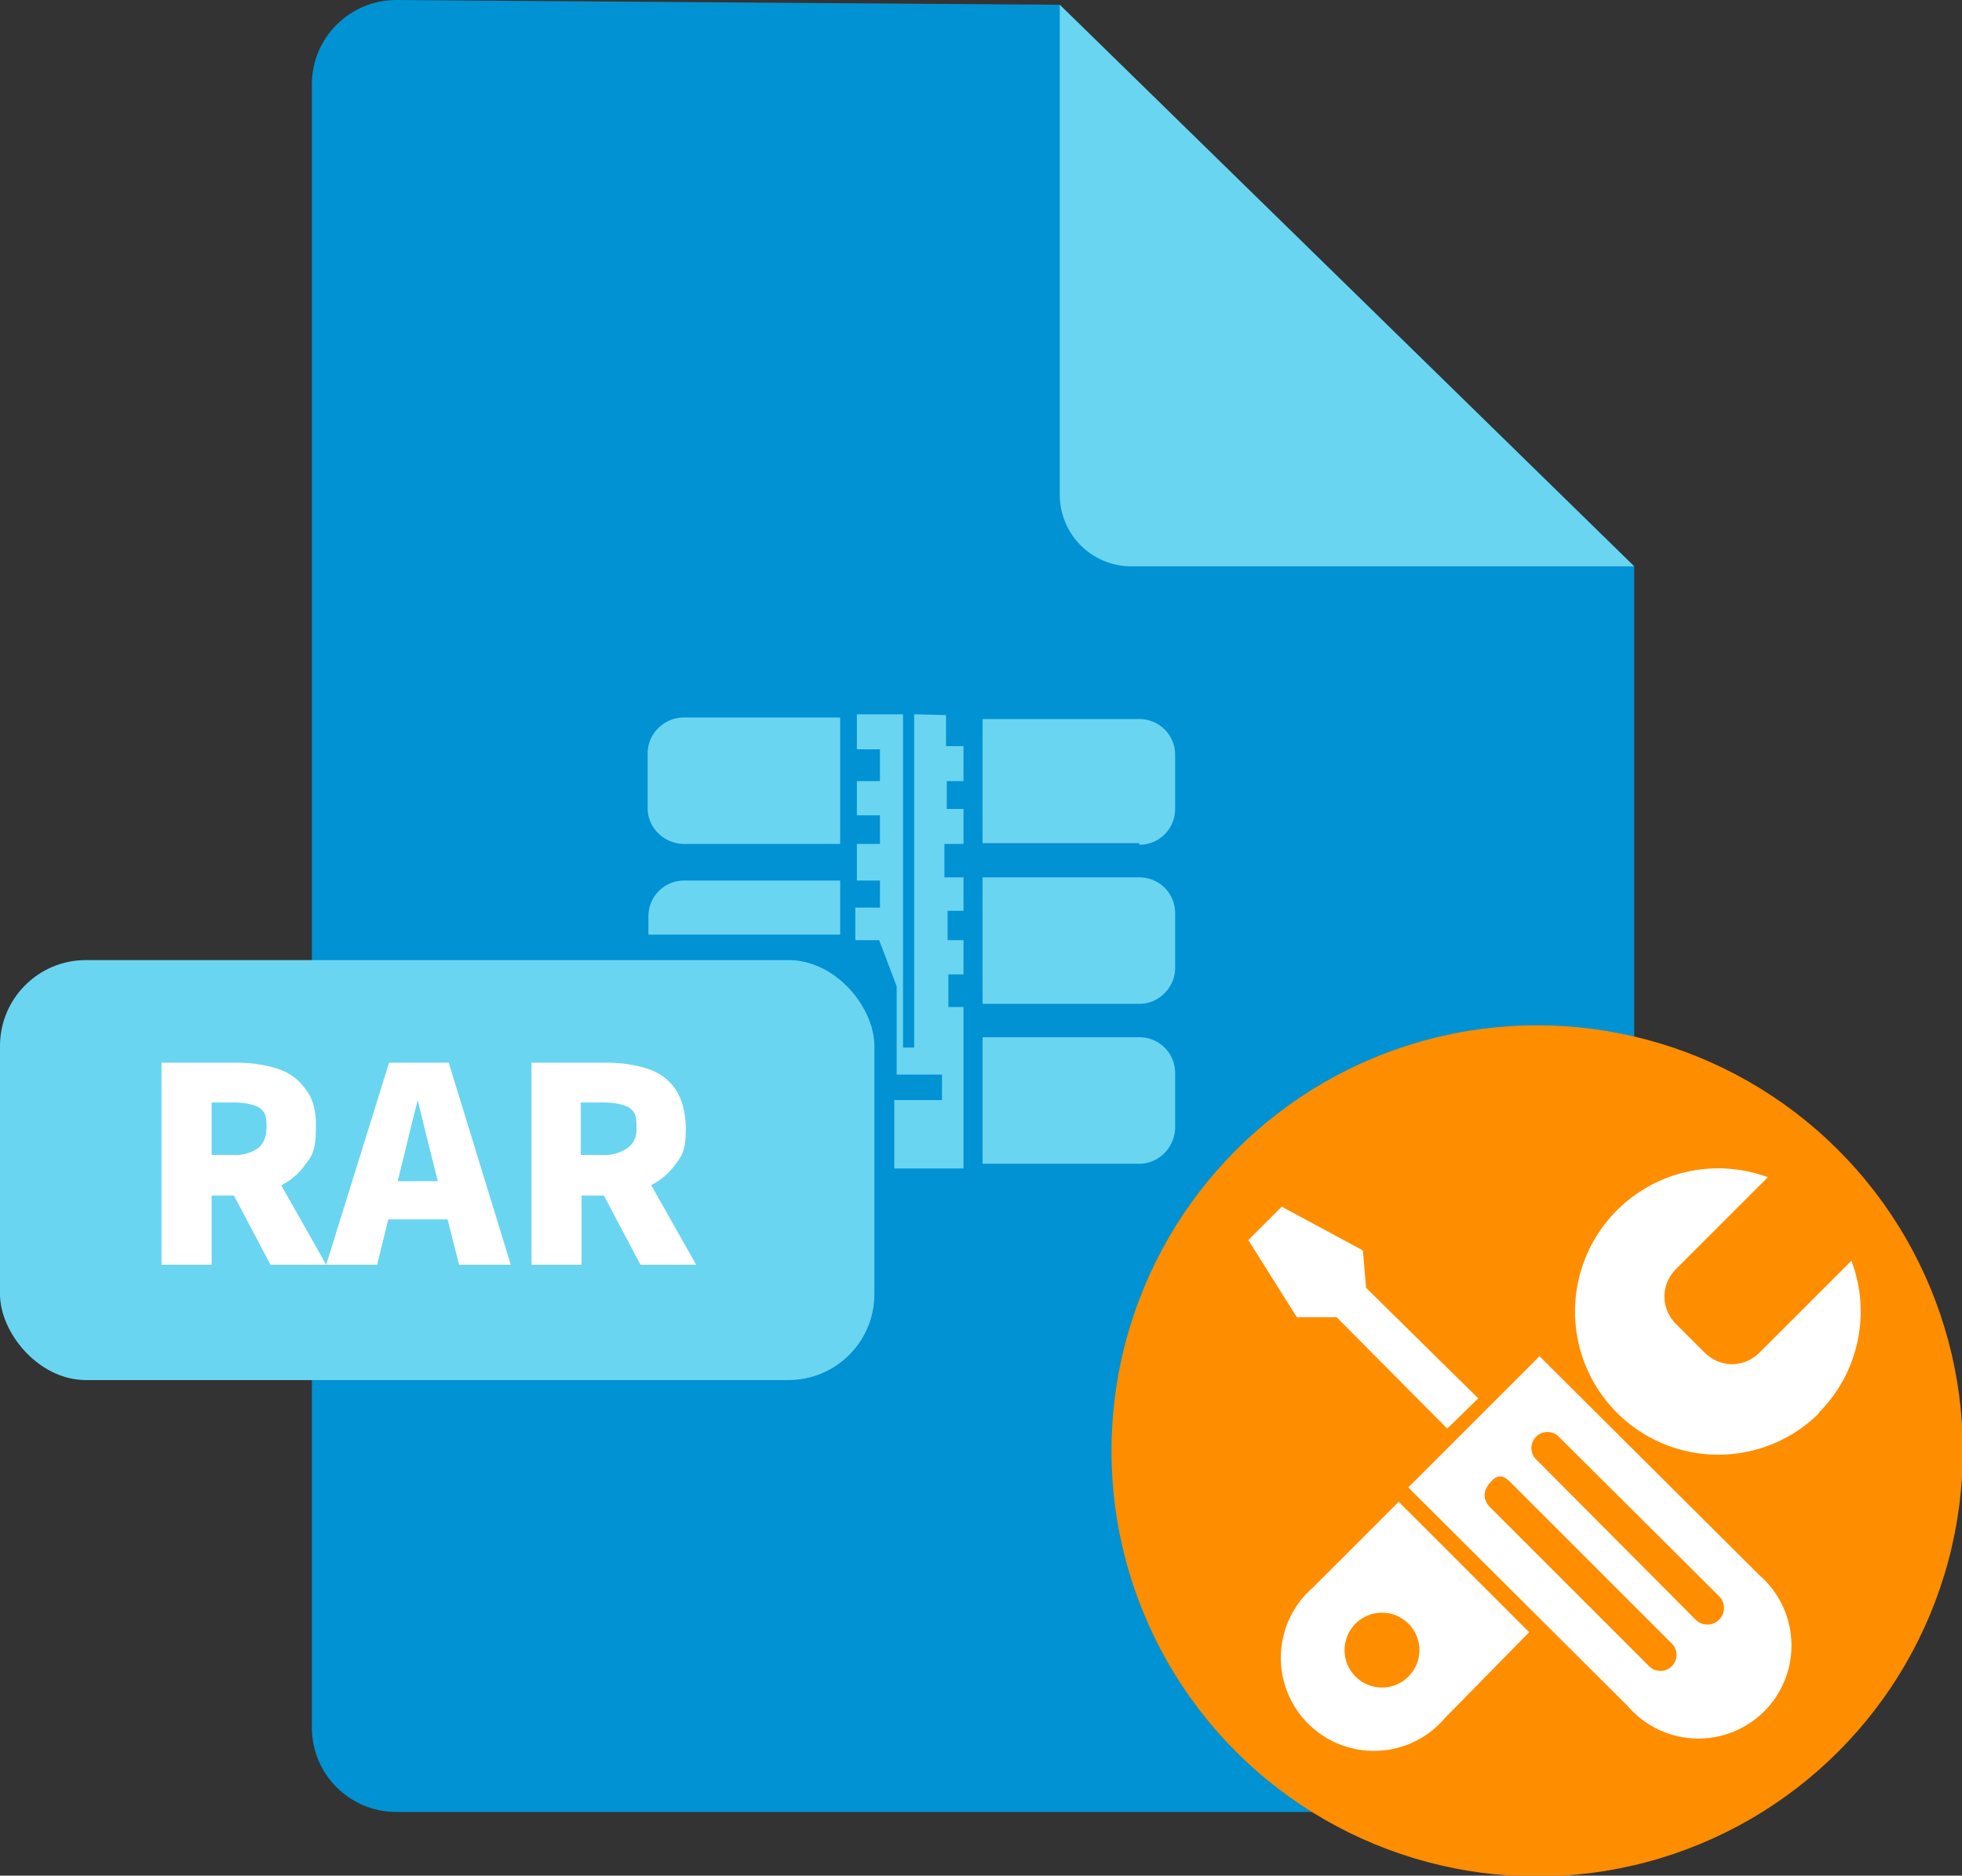<svg xmlns="http://www.w3.org/2000/svg" viewBox="0 0 246.6 235.8"><rect x="0" y="0" width="246.6" height="235.8" fill="#333333" stroke="none"/><path d="M133.2.6 49.8 0C44 0 39.2 4.7 39.2 10.6v206.6c0 5.9 4.8 10.6 10.6 10.6h155.6V71.2z" fill="#0092d3"/><path d="M133.2.6v61.7a9 9 0 0 0 8.9 8.9h63.3zM86 90.2h19.6v15.9H86c-2.5 0-4.6-2-4.6-4.5v-6.9c0-2.4 2-4.5 4.6-4.5m57.2 15.8h-19.7V90.4h19.7c2.5 0 4.5 2 4.5 4.5v6.8c0 2.5-2 4.5-4.5 4.5m0 20h-19.7v-15.9h19.7c2.5 0 4.5 2 4.5 4.5v6.9c0 2.4-2 4.5-4.5 4.5m0 20.1h-19.7v-15.9h19.7c2.5 0 4.5 2 4.5 4.5v6.8c0 2.5-2 4.6-4.5 4.6m-37.6-35.6v6.8H81.5v-2.3c0-2.5 2-4.5 4.5-4.5zm7.9-20.9h-5.8v4.4h2.9v4h-2.9v4.3h2.9v3.6h-2.9v4.6h2.9v3.4h-3.1v4.1h3l2.2 5.8v11.1h5.7v3.2h-6v8.6h8.7v-20.3h-1.9v-4.1h1.9v-4.3h-2v-3.7h2v-4.2h-2.4v-4.2h2.4v-4.4H119v-3.5h2.1v-4.4h-2.2v-3.9l-4-.1v41.9h-1.4z" fill="#6ad5f1"/><rect y="120.7" width="109.9" height="52.8" rx="10.8" ry="10.8" fill="#6ad5f1"/><circle cx="193.2" cy="182.4" r="53.5" transform="rotate(-45 193.2 182.4)" fill="#ff8d00"/><path d="M20.3 159v-25.4h9.4q2.7 0 5 .7t3.6 2.5q1.5 1.8 1.4 4.9c0 3.1-.5 3.6-1.4 4.8a8 8 0 0 1-3.6 2.8q-2.3 1-5 1h-3.1v8.7zm6.3-13.8h2.7a5 5 0 0 0 3.2-.9q1-.9 1-2.6c0-1.7-.3-2-1-2.5q-1.2-.6-3.2-.6h-2.7zM34 159l-5.5-10.4 4.3-4.1L41 159zm7 0 7.9-25.4h7.5l7.8 25.4h-6.5l-3.2-12.6-1-4-1-4.1-1 4-1 4.1-3.1 12.6zm5.4-5.7v-4.8h12.3v4.8zm20.4 5.7v-25.4h9.4q2.7 0 5 .7t3.6 2.5 1.4 4.9c0 3.1-.5 3.6-1.4 4.8a8 8 0 0 1-3.7 2.8q-2.2 1-5 1h-3v8.7zm6.2-13.8h2.7a5 5 0 0 0 3.2-.9q1.2-.9 1.1-2.6c0-1.7-.3-2-1-2.5q-1.2-.6-3.3-.6H73zm7.5 13.8L75 148.6l4.3-4.1 8.2 14.5zm95.3 29.8L165 199.6a11.7 11.7 0 1 0 16.6 16.4l10.6-10.8zm-5.4 22a4.7 4.7 0 1 1 6.6-6.7 4.7 4.7 0 0 1-6.6 6.7M177 187l27.6 27.5a11.7 11.7 0 1 0 16.5-16.5l-27.6-27.5zm33.1 19.6a2 2 0 0 1-2.8 2.9l-20.1-20.1q-1.2-1.4 0-2.9c1.2-1.5 2-.8 2.8 0zm6-5.9a2 2 0 0 1-3 2.9l-20-20.1a2 2 0 0 1 0-2.9 2 2 0 0 1 2.8 0zm12.5-23a18 18 0 1 1-6.4-29.7l-11.5 11.5c-2 2-2 5 0 7l3.5 3.5c2 2 5 2 7 0l11.5-11.5a18 18 0 0 1-4.1 19.1Zm-67.5-26-4.2 4.2 6.1 9.7h5l13.9 14 3.9-3.8-14.1-13.9-.4-4.7z" fill="#fff"/></svg>